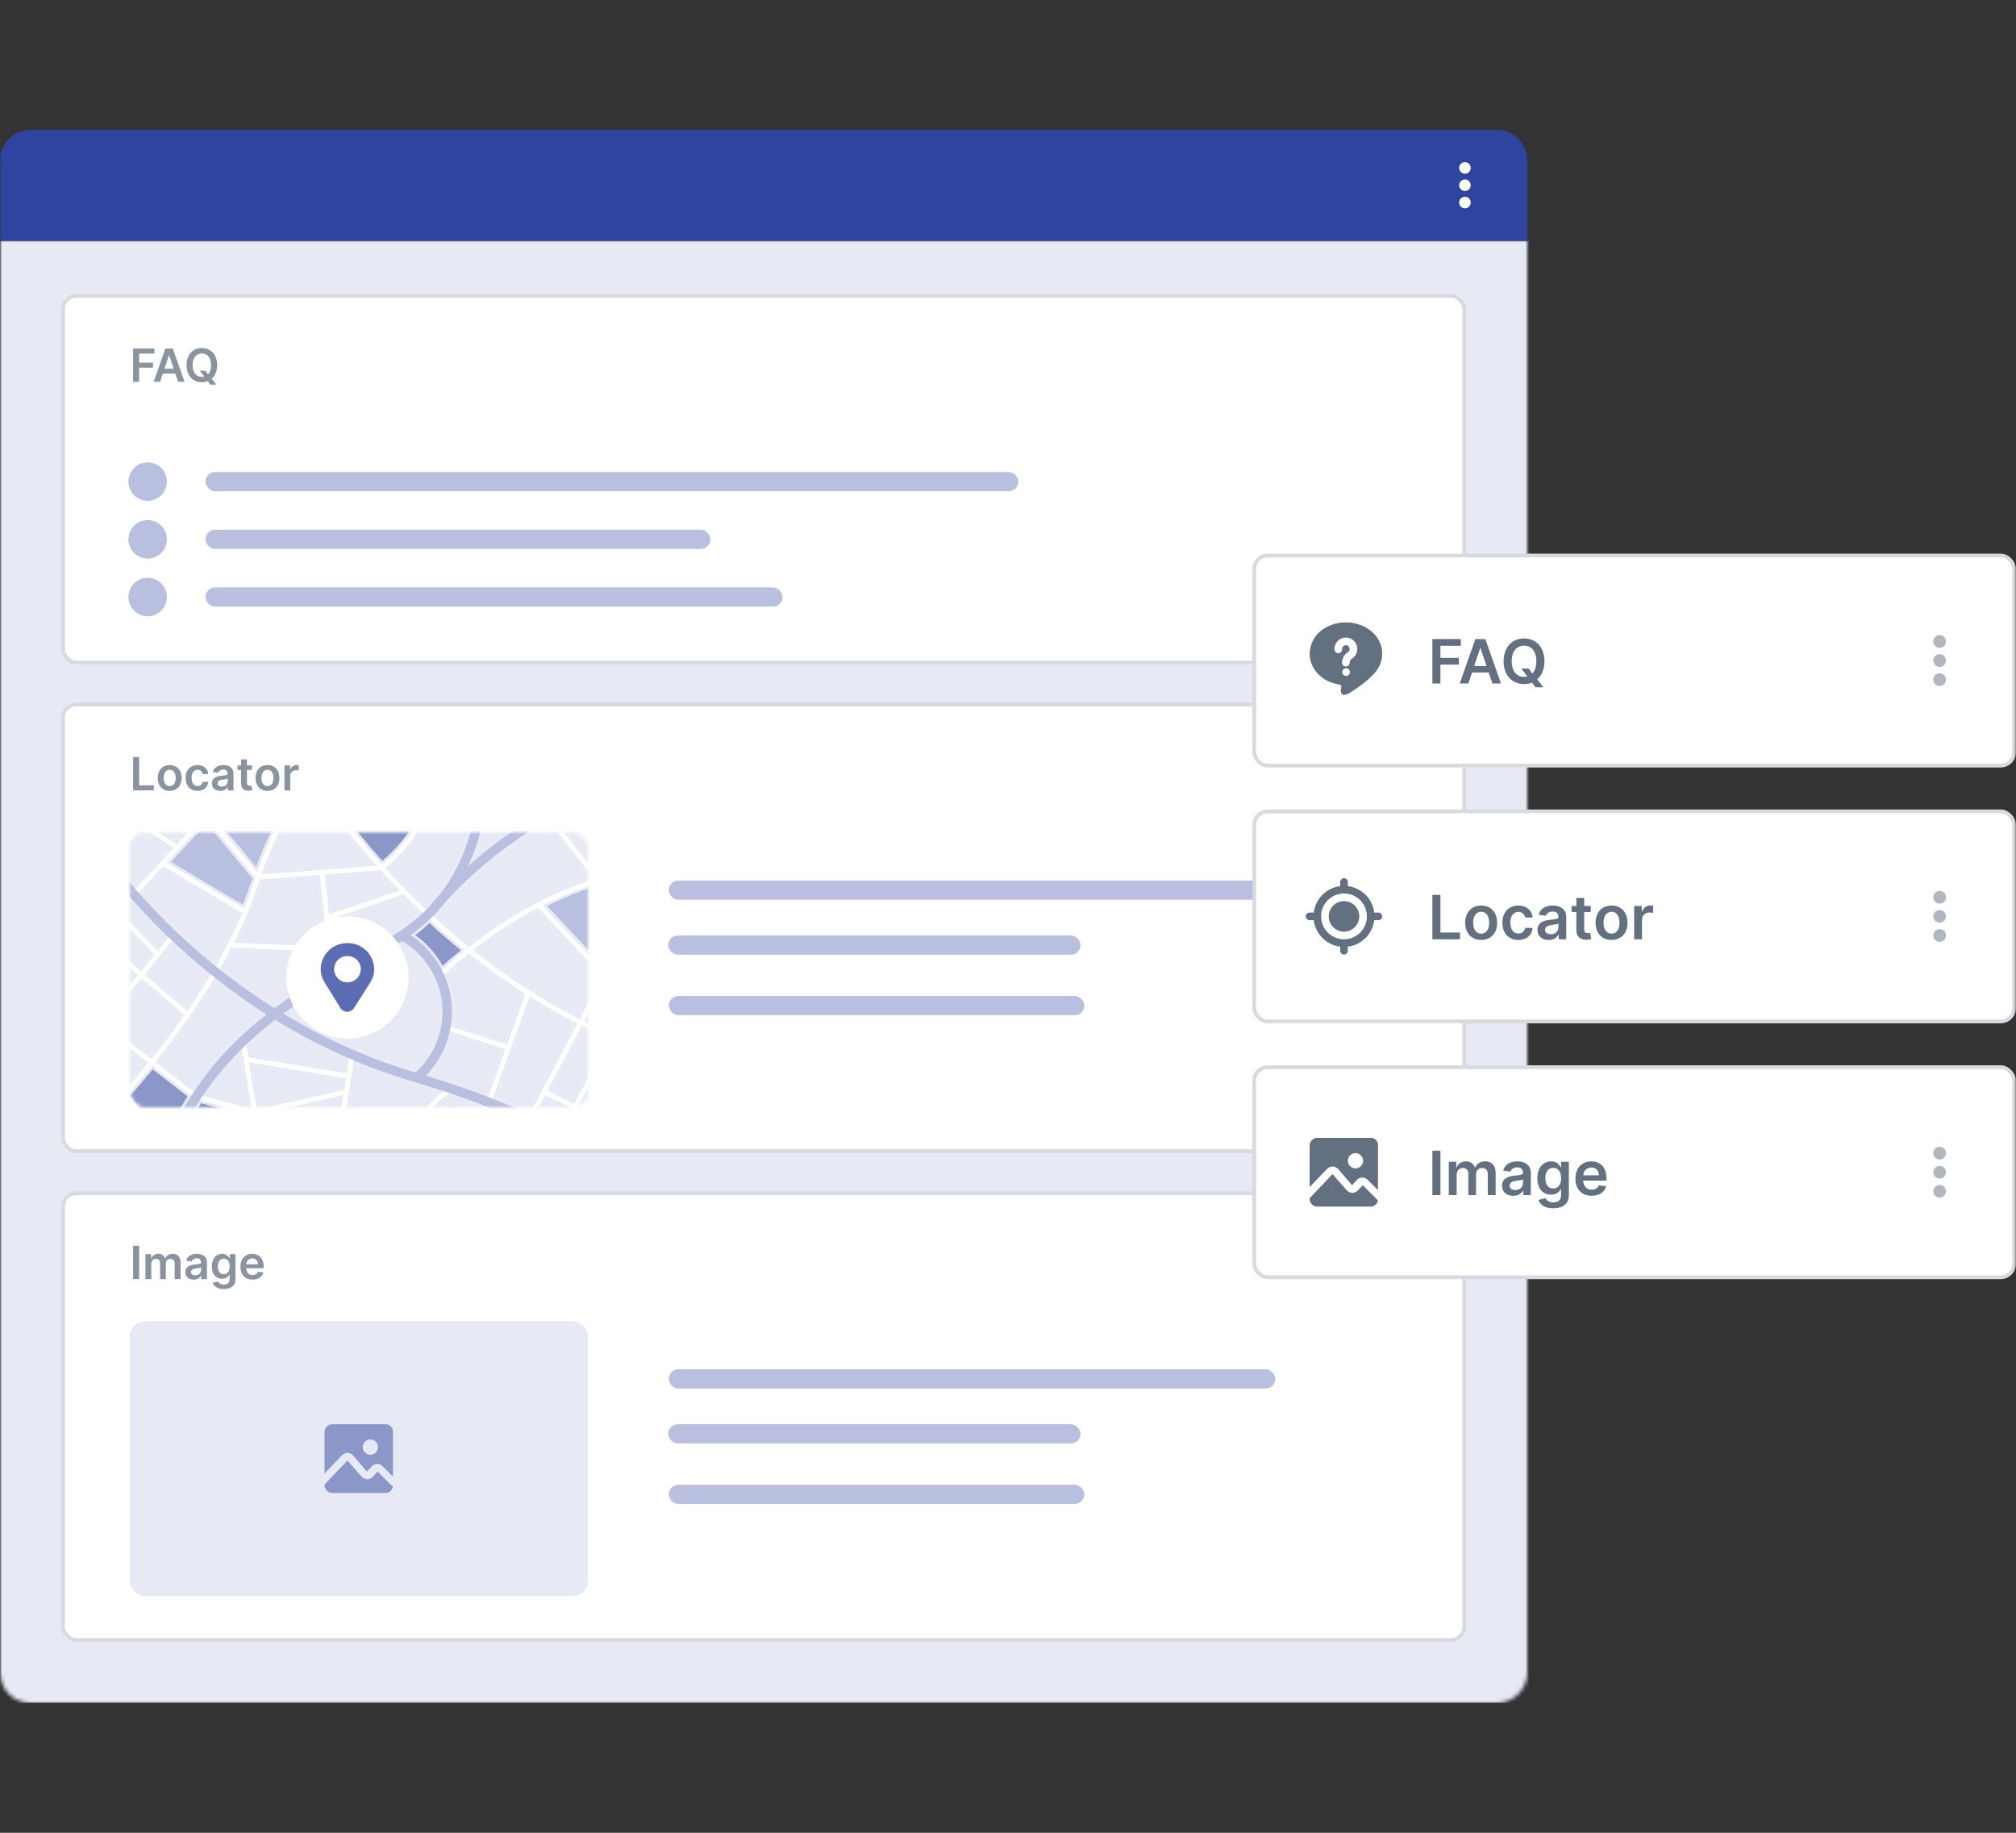 <svg width="528" height="480" viewBox="0 0 528 480" fill="none" xmlns="http://www.w3.org/2000/svg">
<rect x="0" y="0" width="528" height="480" fill="#333333" stroke="none"/>
<mask id="mask0" mask-type="alpha" maskUnits="userSpaceOnUse" x="0" y="0" width="528" height="480">
<rect width="528" height="480" fill="#C4C4C4"/>
</mask>
<g mask="url(#mask0)">
<mask id="mask1" mask-type="alpha" maskUnits="userSpaceOnUse" x="0" y="63" width="400" height="384">
<path d="M0 63.025H400V438C400 442.419 396.418 446 392 446H8C3.582 446 0 442.419 0 438V63.025Z" fill="#E7EAF4"/>
</mask>
<g mask="url(#mask1)">
<rect y="63.025" width="407.256" height="382.975" fill="#E7EAF4"/>
</g>
<path d="M0 42C0 37.582 3.582 34 8 34H392C396.418 34 400 37.582 400 42V63.025H0V42Z" fill="#2E449F"/>
<path d="M383.68 42.465H383.668C382.836 42.465 382.162 43.139 382.162 43.971V43.983C382.162 44.814 382.836 45.488 383.668 45.488H383.68C384.511 45.488 385.185 44.814 385.185 43.983V43.971C385.185 43.139 384.511 42.465 383.68 42.465Z" fill="white"/>
<path d="M383.68 47H383.668C382.836 47 382.162 47.674 382.162 48.506V48.518C382.162 49.349 382.836 50.023 383.668 50.023H383.68C384.511 50.023 385.185 49.349 385.185 48.518V48.506C385.185 47.674 384.511 47 383.68 47Z" fill="white"/>
<path d="M383.668 51.535H383.68C384.511 51.535 385.185 52.209 385.185 53.041V53.053C385.185 53.885 384.511 54.559 383.68 54.559H383.668C382.836 54.559 382.162 53.885 382.162 53.053V53.041C382.162 52.209 382.836 51.535 383.668 51.535Z" fill="white"/>
<rect x="16.5" y="77.5" width="367" height="96" rx="3.5" fill="white" stroke="#D7DBDF"/>
<path d="M34.861 100.001H36.442V96.293H40.068V94.968H36.442V92.599H40.452V91.274H34.861V100.001Z" fill="#89949F"/>
<path d="M41.923 100.001L42.643 97.849H45.924L46.649 100.001H48.336L45.26 91.274H43.308L40.236 100.001H41.923ZM43.069 96.579L44.25 93.063H44.318L45.498 96.579H43.069Z" fill="#89949F"/>
<path d="M56.874 95.637C56.874 92.816 55.152 91.154 52.864 91.154C50.571 91.154 48.854 92.816 48.854 95.637C48.854 98.454 50.571 100.12 52.864 100.12C53.418 100.12 53.938 100.022 54.411 99.835L55.131 100.751H56.665L55.455 99.2C56.333 98.433 56.874 97.218 56.874 95.637ZM52.327 97.069L53.508 98.62C53.303 98.676 53.09 98.701 52.864 98.701C51.445 98.701 50.444 97.623 50.444 95.637C50.444 93.651 51.445 92.573 52.864 92.573C54.287 92.573 55.285 93.651 55.285 95.637C55.285 96.711 54.995 97.516 54.5 98.032L53.759 97.069H52.327Z" fill="#89949F"/>
<rect x="53.792" y="123.611" width="212.896" height="5.039" rx="2.519" fill="#B9C0DF"/>
<circle cx="38.675" cy="126.131" r="5.039" fill="#B9C0DF"/>
<rect x="53.792" y="138.727" width="132.273" height="5.039" rx="2.519" fill="#B9C0DF"/>
<circle cx="38.675" cy="141.246" r="5.039" fill="#B9C0DF"/>
<rect x="53.792" y="153.844" width="151.169" height="5.039" rx="2.519" fill="#B9C0DF"/>
<circle cx="38.675" cy="156.363" r="5.039" fill="#B9C0DF"/>
<rect x="16.5" y="184.5" width="367" height="117" rx="3.5" fill="white" stroke="#D7DBDF"/>
<path d="M34.861 207.001H40.286V205.675H36.442V198.273H34.861V207.001Z" fill="#89949F"/>
<path d="M44.445 207.129C46.362 207.129 47.581 205.778 47.581 203.754C47.581 201.725 46.362 200.37 44.445 200.37C42.527 200.37 41.308 201.725 41.308 203.754C41.308 205.778 42.527 207.129 44.445 207.129ZM44.453 205.893C43.392 205.893 42.872 204.947 42.872 203.749C42.872 202.552 43.392 201.593 44.453 201.593C45.497 201.593 46.017 202.552 46.017 203.749C46.017 204.947 45.497 205.893 44.453 205.893Z" fill="#89949F"/>
<path d="M51.745 207.129C53.39 207.129 54.439 206.153 54.549 204.763H53.075C52.943 205.467 52.436 205.871 51.758 205.871C50.795 205.871 50.173 205.066 50.173 203.728C50.173 202.407 50.808 201.614 51.758 201.614C52.5 201.614 52.956 202.092 53.075 202.722H54.549C54.443 201.303 53.335 200.37 51.737 200.37C49.819 200.37 48.609 201.755 48.609 203.754C48.609 205.735 49.789 207.129 51.745 207.129Z" fill="#89949F"/>
<path d="M57.7 207.133C58.727 207.133 59.34 206.651 59.621 206.102H59.673V207.001H61.156V202.62C61.156 200.89 59.745 200.37 58.496 200.37C57.12 200.37 56.063 200.984 55.722 202.177L57.163 202.381C57.316 201.934 57.751 201.55 58.505 201.55C59.221 201.55 59.613 201.917 59.613 202.56V202.586C59.613 203.029 59.148 203.05 57.994 203.174C56.724 203.31 55.509 203.69 55.509 205.164C55.509 206.451 56.451 207.133 57.7 207.133ZM58.1 205.999C57.457 205.999 56.996 205.705 56.996 205.138C56.996 204.546 57.512 204.299 58.203 204.201C58.607 204.146 59.417 204.043 59.617 203.881V204.653C59.617 205.381 59.029 205.999 58.1 205.999Z" fill="#89949F"/>
<path d="M65.975 200.455H64.684V198.887H63.141V200.455H62.212V201.648H63.141V205.288C63.133 206.519 64.028 207.124 65.187 207.09C65.626 207.077 65.928 206.992 66.094 206.937L65.835 205.731C65.749 205.752 65.575 205.79 65.383 205.79C64.995 205.79 64.684 205.654 64.684 205.032V201.648H65.975V200.455Z" fill="#89949F"/>
<path d="M70.05 207.129C71.968 207.129 73.186 205.778 73.186 203.754C73.186 201.725 71.968 200.37 70.05 200.37C68.132 200.37 66.914 201.725 66.914 203.754C66.914 205.778 68.132 207.129 70.05 207.129ZM70.059 205.893C68.998 205.893 68.478 204.947 68.478 203.749C68.478 202.552 68.998 201.593 70.059 201.593C71.103 201.593 71.623 202.552 71.623 203.749C71.623 204.947 71.103 205.893 70.059 205.893Z" fill="#89949F"/>
<path d="M74.496 207.001H76.038V203.153C76.038 202.322 76.665 201.734 77.513 201.734C77.773 201.734 78.097 201.781 78.229 201.823V200.404C78.088 200.379 77.845 200.362 77.675 200.362C76.925 200.362 76.298 200.788 76.06 201.546H75.992V200.455H74.496V207.001Z" fill="#89949F"/>
<mask id="mask2" mask-type="alpha" maskUnits="userSpaceOnUse" x="34" y="218" width="120" height="72">
<rect x="34" y="218" width="120" height="72" rx="4" fill="#E7EAF4"/>
</mask>
<g mask="url(#mask2)">
<path d="M161.98 201.01H26.009V336.981H161.98V201.01Z" fill="white"/>
<path d="M36.169 255.34L26.01 246.521V247.454L35.188 255.428L26.398 266.208L26.01 265.907V266.801L26.515 267.189L36.169 255.34Z" fill="#E7EAF4"/>
<path d="M38.908 278.328L26.01 268.344V269.237L37.907 278.444C36.149 280.591 34.323 282.737 32.468 284.845L26.01 276.434V277.59L32.42 285.942C34.43 283.689 36.625 281.125 38.908 278.328Z" fill="#E7EAF4"/>
<path d="M66.257 291.877L51.106 287.769L39.869 279.076C37.509 281.98 35.236 284.612 33.178 286.933L44.308 301.434C47.114 304.357 52.301 309.563 57.409 314.225L69.336 305.756C68.297 302.133 67.219 297.015 66.257 291.877ZM43.074 298.666L34.1 286.962C36.111 284.69 38.092 282.369 39.995 280.047L49.154 287.137C46.852 290.76 44.813 294.625 43.074 298.666ZM45.891 302.055C47.775 297.423 50.048 293.003 52.66 288.924L65.645 292.45C66.685 297.986 67.656 302.366 68.53 305.464L57.468 313.321C52.34 308.611 47.649 303.852 45.891 302.055Z" fill="#E7EAF4"/>
<path d="M40.52 249.997L26.01 234.953V235.973L39.578 250.046L36.858 253.377L26.01 243.966V244.898L36.946 254.387L40.52 249.997Z" fill="#E7EAF4"/>
<path d="M161.981 271.627V270.86C159.281 269.734 156.571 268.51 153.9 267.199L161.981 251.912V250.406L152.939 267.509C155.872 268.976 158.883 270.355 161.981 271.627Z" fill="#E7EAF4"/>
<path d="M112.963 210.295C111.924 213.539 110.292 216.705 108.117 219.706C105.184 223.756 102.095 226.368 100.862 227.33C106.621 233.662 113.983 240.927 122.821 248.046C124.696 246.57 126.861 244.967 129.27 243.316C134.534 239.713 139.934 236.654 145.295 234.196C148.753 232.613 152.21 231.292 155.639 230.234L142.809 213.713L143.77 212.965L156.892 229.865C158.591 229.369 160.291 228.942 161.971 228.573V227.854C160.378 228.194 158.766 228.592 157.154 229.059L145.635 214.218C146.373 213.791 147.121 213.373 147.84 212.975C153.648 209.77 158.698 207.507 161.981 206.148V201.981C158.766 203.253 152.968 205.74 146.024 209.566C139.876 212.956 134.116 216.714 128.901 220.716C127.366 221.891 125.871 223.105 124.414 224.338C125.385 221.91 126.182 219.366 126.803 216.753C128.347 210.178 128.454 204.448 128.309 201.01H124.433C124.579 204.186 124.511 209.702 123.025 215.957C121.432 222.668 118.655 228.612 114.77 233.633C113.798 234.701 112.856 235.789 111.973 236.867L111.827 237.042C111.749 237.12 111.672 237.197 111.594 237.285C108.263 234.128 105.009 230.807 101.891 227.417C103.368 226.194 106.097 223.707 108.69 220.133C110.904 217.074 112.575 213.84 113.633 210.518C114.624 207.41 115.09 204.225 115.022 201.019H114.323C114.391 204.147 113.934 207.255 112.963 210.295ZM117.46 236.411C124.356 228.767 133.058 221.765 143.353 215.568L154.464 229.884C151.326 230.904 148.151 232.137 145.004 233.575C139.594 236.042 134.175 239.13 128.872 242.753C126.832 244.151 124.802 245.628 122.831 247.162C119.985 244.86 117.159 242.423 114.401 239.907C115.488 238.781 116.508 237.605 117.46 236.411Z" fill="#E7EAF4"/>
<path d="M158.426 254.524L161.981 247.794V246.288L158.261 253.33L143.217 237.353C149.569 234.197 155.862 231.914 161.981 230.555V229.836C154.697 231.448 147.927 234.168 142.052 237.159L158.426 254.524Z" fill="#E7EAF4"/>
<path d="M151.501 289.673L161.981 294.771V293.985L152.473 289.362L160.951 273.298C161.301 273.444 161.641 273.579 161.981 273.725V272.968C161.524 272.783 161.078 272.599 160.621 272.404L151.501 289.673Z" fill="#E7EAF4"/>
<path d="M82.486 203.982C86.06 209.304 91.956 217.443 100.046 226.427C101.163 225.553 104.28 222.95 107.155 218.968C110.059 214.937 113.264 208.731 113.099 201.01H112.39C112.555 208.546 109.428 214.617 106.582 218.55C104.125 221.949 101.512 224.319 100.123 225.455C92.509 216.938 86.886 209.226 83.399 204.079C83.7 203.787 84.011 203.506 84.312 203.244C85.39 202.292 86.41 201.573 87.313 201.019H86.012C85.332 201.495 84.603 202.049 83.846 202.719C83.409 203.088 82.952 203.516 82.486 203.982Z" fill="#E7EAF4"/>
<path d="M40.16 276.775C42.715 273.59 45.502 269.909 48.328 265.878L37.091 256.137L27.476 267.927L39.675 277.368C39.84 277.173 39.995 276.979 40.16 276.775ZM39.558 276.396L28.486 267.82L37.179 257.147L47.377 265.995C44.949 269.442 42.336 272.919 39.607 276.338C39.587 276.357 39.578 276.377 39.558 276.396Z" fill="#E7EAF4"/>
<path d="M53.37 213.606L42.9 201.01H41.987L52.437 213.587L46.241 220.259L26.01 207.255V208.1L46.357 221.172L53.37 213.606Z" fill="#E7EAF4"/>
<path d="M44.929 244.598L45.881 245.375L37.878 255.194L49.028 264.877C54.292 257.234 59.585 248.376 63.499 239.111L42.763 226.825L35.489 234.653L34.595 233.818L45.502 222.076L26.01 209.547V210.382L44.414 222.212L35.499 231.817C30.652 226.203 27.476 221.745 26.01 219.58V226.203C29.555 230.933 35.314 237.955 43.22 245.579L41.258 247.988L26.01 232.176V233.196L41.297 249.056L44.929 244.598ZM48.892 263.819L38.849 255.107L45.143 247.395C48.105 250.163 51.194 252.844 54.321 255.388C52.641 258.156 50.825 260.992 48.892 263.819ZM37.247 233.808L42.899 227.728L62.605 239.402C60.857 243.472 58.74 247.706 56.302 252.009C52.786 249.144 49.358 246.123 46.124 243.015C43.045 240.063 40.063 236.964 37.247 233.808Z" fill="#E7EAF4"/>
<path d="M67.345 228.515C69.618 222.056 72.162 216.472 74.93 211.878C76.824 208.731 78.835 206.031 80.913 203.836C80.204 202.758 79.592 201.806 79.087 201.01H78.252C78.728 201.767 79.32 202.69 80.02 203.758C78.038 205.914 76.125 208.527 74.328 211.509C71.706 215.86 69.278 221.095 67.102 227.106L55.943 213.684L67.714 201.01H66.753L55.001 213.655L67.345 228.515Z" fill="#E7EAF4"/>
<path d="M40.646 278.125L51.66 286.653L66.014 290.547C64.364 281.476 63.12 272.764 63.101 272.619L64.315 272.444C64.325 272.502 64.567 274.231 64.985 276.921L90.868 281.146L91.655 276.105L92.859 276.29L90.12 293.927L108.321 296.394V296.384C109.962 291.713 112.808 288.042 116.79 285.448L117.46 286.478C110.642 290.916 107.427 298.541 107.932 309.166C107.942 309.321 107.952 309.467 107.952 309.622C115.139 310.38 122.268 311.098 128.231 311.633L151.268 268.054C147.024 265.908 142.838 263.538 138.701 260.945L128.61 288.887L127.464 288.469L132.427 274.736L116.567 269.695L116.936 268.53L132.844 273.59L137.652 260.274C134.165 258.05 130.727 255.671 127.337 253.136C125.813 252 124.307 250.824 122.802 249.63C118.227 253.282 115.586 255.952 115.547 255.991L114.673 255.137C114.712 255.098 117.324 252.466 121.821 248.843C116.265 244.346 110.866 239.442 105.669 234.178L86.284 240.743L87.877 255.214L86.663 255.35L85.993 249.232L60.605 248.134C59.158 250.922 57.575 253.758 55.846 256.613C51.708 263.46 46.745 270.501 41.103 277.552C40.947 277.747 40.792 277.941 40.646 278.125ZM122.802 250.543C124.162 251.621 125.541 252.689 126.91 253.709C130.144 256.127 133.466 258.429 136.787 260.566L132.397 272.716L118.81 268.394C118.965 267.258 119.053 266.102 119.053 264.956C119.053 261.663 118.412 258.458 117.14 255.438C118.237 254.408 120.18 252.65 122.802 250.543ZM65.121 289.566L54.205 286.604C56.778 282.884 59.643 279.437 62.907 276.105C63.392 279.31 64.179 284.322 65.121 289.566ZM90.276 280.34L65.597 276.309C65.442 275.299 65.315 274.445 65.228 273.823C67.345 271.822 69.647 269.841 72.085 267.928C78.087 271.589 84.341 274.852 90.703 277.62L90.276 280.34ZM107.855 295.627L90.926 293.335L93.199 278.698C98.065 280.719 103.057 282.486 108.03 283.963C110.322 284.642 112.585 285.342 114.77 286.041C111.652 288.498 109.321 291.713 107.855 295.627ZM139.07 262.013C142.76 264.295 146.529 266.432 150.316 268.365L138.37 290.965C135.729 289.741 132.893 288.527 129.921 287.342L139.07 262.013ZM136.554 294.393L127.833 310.894C122.666 310.428 116.207 309.787 108.632 308.991C108.185 298.715 111.283 291.344 117.849 287.08L117.878 287.061C124.773 289.382 131.047 291.849 136.554 294.393ZM118.305 270.997L131.514 275.192L127.464 286.391C122.928 284.662 118.004 282.972 112.808 281.36C115.45 278.397 117.334 274.852 118.305 270.997ZM120.704 248.853C118.684 250.494 117.081 251.912 115.945 252.961C114.177 249.776 111.71 247.017 108.758 244.89C110.069 243.9 111.322 242.851 112.517 241.753C115.187 244.21 117.936 246.59 120.704 248.853ZM87.051 241.239L105.485 234.994C106.864 236.382 108.272 237.771 109.7 239.121C107.136 241.452 104.213 243.55 101.017 245.366C99.726 246.095 98.405 246.842 97.123 247.561L97.084 247.581C94.219 249.193 91.257 250.844 88.304 252.573L87.051 241.239ZM98.958 250.941L98.978 250.931C100.269 250.213 101.6 249.465 102.901 248.727C103.717 248.26 104.543 247.775 105.339 247.26C111.429 251.038 115.187 257.788 115.187 264.965C115.187 270.696 112.808 276.193 108.641 280.126C97.21 276.707 86.041 271.764 75.416 265.422C83.059 259.857 91.14 255.331 98.958 250.941ZM61.023 248.863L85.352 249.921L85.808 254.029C80.34 257.293 75.882 260.226 71.861 263.217C67.267 260.304 62.732 257.099 58.39 253.68C59.313 252.058 60.197 250.446 61.023 248.863ZM41.647 277.999C47.289 270.948 52.262 263.907 56.409 257.05C60.362 260.148 64.451 263.062 68.598 265.742C61.275 271.609 55.38 277.902 50.601 284.934L41.647 277.999Z" fill="#E7EAF4"/>
<path d="M89.994 286.77L67.501 291.859C68.443 296.899 69.501 301.901 70.531 305.436C72.153 305.631 78.485 306.369 86.808 307.311L89.994 286.77ZM71.075 304.786C70.239 301.833 69.317 297.667 68.316 292.393L89.139 287.682L86.206 306.524C78.942 305.708 73.24 305.038 71.075 304.786Z" fill="#E7EAF4"/>
<path d="M143.333 285.701L150.404 289.139L159.494 271.91C157.105 270.88 154.726 269.783 152.366 268.607L143.333 285.701ZM158.513 272.259L150.103 288.207L144.304 285.38L152.676 269.54C154.609 270.492 156.561 271.405 158.513 272.259Z" fill="#E7EAF4"/>
<path d="M90.684 282.36L65.179 278.193C65.704 281.583 66.442 286.08 67.277 290.644L90.198 285.458L90.684 282.36ZM89.576 284.885L67.841 289.799C67.112 285.808 66.481 281.913 66.024 279.048L89.868 282.943L89.576 284.885Z" fill="#E7EAF4"/>
<path d="M86.148 239.508L104.727 233.215C103.086 231.525 101.464 229.806 99.871 228.048C99.823 227.99 99.774 227.941 99.725 227.883L85.002 229.019L86.148 239.508ZM103.435 232.904L86.75 238.557L85.769 229.66L99.415 228.611C100.735 230.058 102.085 231.496 103.435 232.904Z" fill="#E7EAF4"/>
<path d="M66.306 231.604C66.5 231.021 66.694 230.438 66.889 229.865L54.166 214.559L43.618 225.912L63.965 237.965C64.82 235.857 65.607 233.74 66.306 231.604ZM44.725 225.747L54.127 215.627L66.082 230.011C65.927 230.487 65.772 230.933 65.626 231.38C65.034 233.187 64.364 235.051 63.616 236.926L44.725 225.747Z" fill="#E7EAF4"/>
<path d="M142.76 286.777L129.562 311.757C135.204 312.252 139.662 312.554 141.906 312.544C150.724 312.486 155.687 314.438 157.348 315.244C159.058 311.097 160.757 308.63 160.835 308.523L161.34 308.873L161.845 309.222C161.825 309.251 159.922 312.01 158.174 316.487C157.455 318.332 156.697 320.654 156.124 323.305C158.135 323.519 160.174 323.82 161.981 324.218V323.499C160.543 323.188 158.873 322.916 156.979 322.693C157.445 320.673 158.067 318.672 158.824 316.739C159.631 314.681 160.466 312.991 161.136 311.767C161.456 312.233 161.738 312.66 161.981 313.068V306.678C161.243 305.862 160.427 305.046 159.533 304.23C155.279 300.316 149.472 296.48 142.246 292.847C141.76 292.605 141.265 292.352 140.74 292.1L143.061 287.719L161.981 296.917V296.13L142.76 286.777ZM156.532 306.707C157.581 307.649 158.533 308.601 159.368 309.543C158.718 310.65 157.863 312.252 156.979 314.302C155.435 313.641 152.706 312.728 148.627 312.214C148.627 311.524 148.607 310.834 148.568 310.155C148.326 305.881 147.422 302.239 146.519 299.568C150.511 301.919 153.871 304.318 156.532 306.707ZM142.896 297.538C143.926 299.879 145.606 304.463 145.936 310.3C145.965 310.844 145.985 311.407 145.995 311.961C144.79 311.883 143.547 311.835 142.294 311.835C142.168 311.835 142.042 311.835 141.906 311.835H141.75C139.779 311.835 136.059 311.602 130.678 311.145L138.934 295.518C140.303 296.188 141.634 296.868 142.896 297.538Z" fill="#E7EAF4"/>
<path d="M157.824 255.671L140.925 237.732C136.729 239.937 133.019 242.249 129.96 244.337C127.667 245.9 125.608 247.425 123.802 248.843C131.96 255.331 141.342 261.644 151.841 266.976L157.824 255.671ZM124.948 248.843C126.716 247.483 128.532 246.163 130.358 244.919C133.757 242.598 137.253 240.481 140.779 238.607L156.959 255.787L151.55 266.024C142.469 261.372 133.524 255.593 124.948 248.843Z" fill="#E7EAF4"/>
<path d="M83.768 229.107L68.015 230.321C67.831 230.865 67.646 231.419 67.462 231.982C65.898 236.79 63.8 241.792 61.207 246.939L85.847 248.007L83.768 229.107ZM68.132 232.206C68.258 231.807 68.394 231.4 68.53 230.992L83.137 229.865L85.06 247.269L62.333 246.288C64.713 241.452 66.665 236.722 68.132 232.206Z" fill="#E7EAF4"/>
<path d="M81.622 204.885C77.747 209.061 72.92 216.365 68.462 229.058L98.686 226.737C90.897 218.025 85.167 210.149 81.622 204.885ZM81.534 206.021C84.895 210.945 90.169 218.161 97.2 226.135L69.472 228.272C72.959 218.637 77.009 211.159 81.534 206.021Z" fill="#E7EAF4"/>
<path d="M46.969 333.707L47.027 332.483L82.612 334.27L84.011 325.296C76.979 325.354 71.793 325.316 70.375 325.102C68.18 324.772 63.79 321.644 57.322 315.788L44.21 325.102L43.501 324.102L56.399 314.943C55.816 314.409 55.224 313.855 54.602 313.282C48.717 307.775 43.463 302.298 43.414 302.249L43.375 302.2L32.352 287.865C29.807 290.682 27.622 292.984 26.01 294.635V295.645C27.554 294.081 29.739 291.808 32.303 288.972L41.918 301.491C39.549 307.562 37.723 314.214 36.499 321.285L26.01 318.896V319.624L38.296 322.412L38.024 323.606L29.632 321.703L27.515 336.98H28.224L30.225 322.557L36.072 323.878C35.44 328.045 34.994 332.435 34.741 336.98H38.606C39.005 330.191 39.84 323.762 41.122 317.798C41.52 321.421 42.317 324.937 43.492 328.268C44.58 331.337 45.988 334.251 47.697 336.98H50.854C50.31 336.183 49.785 335.368 49.3 334.532L64.761 335.309L65.043 336.98H65.762L65.373 334.63L46.969 333.707ZM43.628 308.329C44.016 307.134 44.424 305.93 44.861 304.745C46.959 306.872 50.407 310.33 54.117 313.797C54.496 314.156 54.884 314.516 55.273 314.875L44.57 322.47C44.104 320.421 43.783 318.323 43.608 316.225C43.395 313.583 43.395 310.922 43.628 308.329ZM57.264 316.691C63.693 322.47 67.957 325.452 70.268 325.801C71.278 325.957 74.027 326.025 78.66 326.025C80 326.025 81.525 326.015 83.176 326.005L82.01 333.532L47.843 331.823C46.813 329.715 45.959 327.491 45.279 325.209L57.264 316.691Z" fill="#E7EAF4"/>
<path d="M158.173 316.488C159.922 312.011 161.825 309.252 161.845 309.223L161.34 308.874L160.835 308.524C160.757 308.631 159.057 311.098 157.348 315.245C155.687 314.439 150.724 312.486 141.905 312.545C139.662 312.554 135.204 312.253 129.561 311.758L142.76 286.778L161.981 296.131V294.771L151.501 289.673L160.621 272.385C161.077 272.579 161.524 272.764 161.981 272.948V271.627C158.882 270.345 155.872 268.966 152.939 267.519L161.981 250.416V247.793L158.426 254.524L142.061 237.149C147.937 234.158 154.706 231.438 161.99 229.826V228.573C160.31 228.942 158.61 229.369 156.911 229.865L143.79 212.965L142.828 213.713L155.639 230.244C152.21 231.302 148.753 232.633 145.295 234.206C139.924 236.654 134.534 239.723 129.27 243.326C126.861 244.967 124.705 246.579 122.821 248.056C113.983 240.937 106.621 233.662 100.862 227.34C102.095 226.378 105.184 223.765 108.117 219.715C110.292 216.714 111.924 213.548 112.963 210.304C113.934 207.264 114.391 204.157 114.323 201.019H113.099C113.264 208.741 110.069 214.947 107.155 218.968C104.271 222.959 101.163 225.553 100.046 226.427C91.956 217.443 86.06 209.304 82.486 203.982C82.962 203.506 83.409 203.088 83.846 202.709C84.603 202.039 85.332 201.486 86.012 201.01H83.962C83.7 201.214 83.438 201.437 83.166 201.67C82.7 202.068 82.243 202.496 81.787 202.942C81.33 202.234 80.913 201.592 80.534 201.01H79.087C79.592 201.806 80.194 202.758 80.913 203.836C78.834 206.041 76.824 208.731 74.93 211.878C72.162 216.472 69.618 222.056 67.345 228.515L55.001 213.655L66.752 201.01H65.082L54.214 212.703L44.492 201.01H42.899L53.369 213.606L46.347 221.163L26.01 208.1V209.557L45.502 222.085L34.595 233.827L35.489 234.663L42.763 226.835L63.489 239.111C59.585 248.376 54.292 257.243 49.018 264.877L37.859 255.194L45.861 245.375L44.91 244.598L41.287 249.046L26.01 233.196V234.954L40.52 250.008L36.946 254.398L26.01 244.899V246.521L36.169 255.34L26.505 267.189L26 266.8V268.344L38.898 278.329C36.615 281.135 34.42 283.69 32.41 285.953L26 277.6V279.611L31.584 286.885C29.438 289.274 27.535 291.304 26.01 292.878V294.635C27.622 292.984 29.807 290.692 32.352 287.866L43.365 302.211L43.404 302.26C43.453 302.318 48.707 307.786 54.593 313.293C55.205 313.866 55.807 314.419 56.389 314.953L43.492 324.112L44.201 325.112L57.312 315.798C63.781 321.645 68.17 324.782 70.365 325.112C71.783 325.326 76.97 325.365 84.001 325.307L82.603 334.281L47.017 332.494L46.959 333.717L65.354 334.64L65.742 336.99H66.995L66.616 334.708L82.428 335.504L82.195 337H83.428L85.244 325.307C92.364 325.239 101.163 325.073 109.816 324.879C110.418 326.385 112.536 332.125 111.71 337H112.953C113.274 334.961 113.157 332.61 112.623 329.959L139.371 335.145L139.429 335.155H154.133C154.182 335.757 154.24 336.388 154.308 337H155.541C155.473 336.388 155.415 335.757 155.367 335.155H161.981V333.931H155.269C155.075 330.551 155.357 327.375 155.881 324.539C157.999 324.763 160.135 325.073 161.981 325.501V324.248C160.174 323.84 158.135 323.549 156.124 323.335C156.697 320.654 157.455 318.333 158.173 316.488ZM159.494 271.909L150.404 289.138L143.333 285.7L152.366 268.607C154.726 269.782 157.105 270.879 159.494 271.909ZM129.959 244.336C133.019 242.248 136.729 239.936 140.925 237.732L157.824 255.67L151.851 266.965C141.342 261.633 131.97 255.32 123.812 248.833C125.608 247.434 127.667 245.9 129.959 244.336ZM99.861 228.049C101.464 229.806 103.076 231.526 104.717 233.215L86.138 239.509L84.982 229.02L99.706 227.883C99.764 227.942 99.813 227.99 99.861 228.049ZM81.622 204.885C85.167 210.149 90.897 218.026 98.686 226.737L68.452 229.059C72.91 216.365 77.747 209.061 81.622 204.885ZM43.618 225.912L54.165 214.558L66.888 229.865C66.694 230.438 66.5 231.02 66.306 231.603C65.616 233.74 64.829 235.857 63.975 237.965L43.618 225.912ZM67.461 231.982C67.646 231.419 67.831 230.865 68.015 230.321L83.768 229.107L85.847 248.007L61.207 246.939C63.81 241.801 65.898 236.79 67.461 231.982ZM55.836 256.622C57.565 253.757 59.157 250.931 60.595 248.143L85.983 249.241L86.653 255.359L87.867 255.223L86.274 240.752L105.66 234.187C110.856 239.451 116.256 244.355 121.811 248.852C117.304 252.465 114.692 255.107 114.663 255.146L115.537 256C115.576 255.961 118.227 253.291 122.792 249.639C124.297 250.833 125.803 252.009 127.327 253.145C130.717 255.68 134.155 258.059 137.642 260.283L132.834 273.599L116.926 268.539L116.557 269.704L132.417 274.745L127.454 288.478L128.6 288.896L138.691 260.954C142.828 263.547 147.014 265.916 151.258 268.063L128.221 311.642C122.258 311.107 115.129 310.389 107.942 309.631C107.932 309.476 107.922 309.33 107.922 309.175C107.417 298.559 110.622 290.925 117.45 286.487L116.78 285.457C112.798 288.041 109.952 291.722 108.311 296.393V296.403L90.11 293.936L92.849 276.299L91.645 276.114L90.858 281.155L64.975 276.93C64.567 274.25 64.315 272.521 64.305 272.453L63.091 272.628C63.11 272.773 64.353 281.485 66.005 290.556L51.65 286.662L40.646 278.125C40.801 277.94 40.947 277.746 41.102 277.561C46.736 270.51 51.699 263.469 55.836 256.622ZM70.531 305.435C69.501 301.9 68.442 296.898 67.5 291.858L89.994 286.769L86.798 307.31C78.485 306.368 72.143 305.62 70.531 305.435ZM86.614 308.524L85.681 314.497L65.888 309.699L70.21 306.63C71.686 306.805 78.116 307.562 86.614 308.524ZM67.277 290.653C66.442 286.089 65.704 281.582 65.179 278.202L90.683 282.369L90.198 285.477L67.277 290.653ZM106.708 309.262C106.708 309.34 106.718 309.417 106.718 309.495C100.201 308.806 93.694 308.087 88.012 307.446L89.926 295.15L107.932 297.588C106.922 301.016 106.504 304.94 106.708 309.262ZM87.828 308.66C93.587 309.311 100.201 310.039 106.806 310.748C107.087 314.312 107.738 317.556 108.34 319.994L86.876 314.798L87.828 308.66ZM27.476 267.937L37.091 256.146L48.319 265.887C45.502 269.918 42.705 273.599 40.151 276.784C39.995 276.988 39.83 277.183 39.675 277.377L27.476 267.937ZM44.307 301.434L33.177 286.934C35.236 284.612 37.509 281.971 39.869 279.076L51.106 287.769L66.257 291.877C67.209 297.015 68.287 302.133 69.346 305.746L57.419 314.215C52.301 309.553 47.114 304.357 44.307 301.434ZM84.195 324.073C77.125 324.141 71.929 324.102 70.55 323.898C68.355 323.568 63.46 319.674 58.342 315.06L64.567 310.641L85.497 315.711L84.195 324.073ZM85.439 324.054L86.692 315.993L108.69 321.325C108.962 322.315 109.204 323.102 109.379 323.636C100.93 323.821 92.383 323.986 85.439 324.054ZM108.039 310.874C115.109 311.622 122.112 312.331 128.007 312.856L128.619 323.18C123.219 323.316 116.984 323.471 110.652 323.617C110.166 322.16 108.554 317.022 108.039 310.874ZM154.046 333.912H139.545L112.322 328.638C111.914 326.997 111.438 325.647 111.118 324.831C128.066 324.452 144.13 323.986 145.557 323.937C145.8 323.937 150.015 323.976 154.658 324.403C154.143 327.278 153.851 330.493 154.046 333.912ZM154.9 323.189C150.161 322.743 145.878 322.723 145.557 322.713H145.538C145.324 322.723 138.885 322.908 129.853 323.141L129.25 312.962C134.884 313.458 139.38 313.768 141.76 313.768C141.818 313.768 141.876 313.768 141.925 313.768C142.051 313.768 142.177 313.768 142.294 313.768C150.744 313.768 155.493 315.711 156.911 316.391C156.182 318.256 155.454 320.567 154.9 323.189Z" fill="white"/>
<path d="M158.261 253.242L161.981 246.201V230.467C155.862 231.836 149.569 234.109 143.217 237.265L158.261 253.242Z" fill="#B9C0DF"/>
<path d="M118.81 268.392L132.397 272.714L136.787 260.564C133.456 258.427 130.134 256.116 126.91 253.707C125.541 252.687 124.161 251.619 122.802 250.541C120.179 252.658 118.247 254.406 117.149 255.436C118.421 258.466 119.062 261.661 119.062 264.954C119.053 266.1 118.975 267.256 118.81 268.392Z" fill="#E7EAF4"/>
<path d="M68.316 292.392C69.317 297.676 70.239 301.832 71.074 304.785C73.24 305.037 78.932 305.707 86.206 306.523L89.139 287.682L68.316 292.392Z" fill="#E7EAF4"/>
<path d="M127.464 286.39L131.514 275.192L118.305 270.996C117.334 274.852 115.45 278.397 112.808 281.369C118.004 282.981 122.928 284.661 127.464 286.39Z" fill="#E7EAF4"/>
<path d="M140.75 292.101C141.265 292.353 141.77 292.606 142.255 292.849C149.471 296.491 155.289 300.317 159.543 304.231C160.427 305.047 161.243 305.863 161.99 306.679V296.918L143.071 287.721L140.75 292.101Z" fill="#E7EAF4"/>
<path d="M152.473 289.361L161.981 293.984V273.714C161.641 273.578 161.291 273.433 160.951 273.287L152.473 289.361Z" fill="#E7EAF4"/>
<path d="M161.981 270.87V251.932L153.9 267.219C156.571 268.52 159.281 269.744 161.981 270.87Z" fill="#E7EAF4"/>
<path d="M93.199 278.697L90.926 293.334L107.855 295.626C109.331 291.712 111.652 288.497 114.779 286.03C112.594 285.321 110.331 284.622 108.039 283.952C103.057 282.485 98.074 280.717 93.199 278.697Z" fill="#E7EAF4"/>
<path d="M117.839 287.08C111.273 291.344 108.175 298.715 108.622 308.991C116.197 309.787 122.656 310.428 127.823 310.894L136.544 294.393C131.038 291.849 124.764 289.382 117.858 287.051L117.839 287.08Z" fill="#E7EAF4"/>
<path d="M38.85 255.106L48.892 263.818C50.825 260.992 52.651 258.156 54.321 255.378C51.194 252.843 48.105 250.162 45.143 247.385L38.85 255.106Z" fill="#E7EAF4"/>
<path d="M81.535 206.021C77.009 211.159 72.959 218.628 69.482 228.272L97.21 226.135C90.169 218.162 84.895 210.955 81.535 206.021Z" fill="#E7EAF4"/>
<path d="M97.074 247.569L97.113 247.55C98.395 246.831 99.716 246.083 101.007 245.355C104.203 243.549 107.126 241.451 109.69 239.11C108.272 237.76 106.854 236.371 105.475 234.982L87.041 241.227L88.294 252.552C91.247 250.842 94.209 249.182 97.074 247.569Z" fill="#E7EAF4"/>
<path d="M115.935 252.96C117.081 251.911 118.684 250.493 120.694 248.852C117.936 246.598 115.178 244.209 112.497 241.752C111.312 242.849 110.05 243.898 108.739 244.889C111.71 247.016 114.168 249.774 115.935 252.96Z" fill="#8B97C9"/>
<path d="M86.75 238.557L103.436 232.904C102.076 231.496 100.736 230.058 99.415 228.611L85.769 229.66L86.75 238.557Z" fill="#E7EAF4"/>
<path d="M46.114 243.006C49.348 246.114 52.777 249.144 56.292 251.999C58.74 247.697 60.857 243.462 62.596 239.393L42.89 227.729L37.237 233.808C40.063 236.965 43.045 240.063 46.114 243.006Z" fill="#E7EAF4"/>
<path d="M150.103 288.206L158.514 272.259C156.561 271.404 154.6 270.501 152.667 269.549L144.295 285.389L150.103 288.206Z" fill="#E7EAF4"/>
<path d="M83.147 229.865L68.54 230.992C68.404 231.409 68.268 231.808 68.141 232.206C66.675 236.722 64.723 241.452 62.334 246.289L85.06 247.27L83.147 229.865Z" fill="#E7EAF4"/>
<path d="M66.082 230.011L54.136 215.627L44.735 225.747L63.625 236.936C64.373 235.061 65.053 233.196 65.636 231.39C65.772 230.943 65.927 230.487 66.082 230.011Z" fill="#B9C0DF"/>
<path d="M140.779 238.605C137.254 240.48 133.757 242.597 130.358 244.918C128.532 246.162 126.716 247.482 124.948 248.842C133.524 255.592 142.469 261.361 151.55 266.023L156.96 255.786L140.779 238.605Z" fill="#E7EAF4"/>
<path d="M37.179 257.146L28.487 267.82L39.568 276.396C39.588 276.377 39.597 276.357 39.617 276.338C42.346 272.929 44.959 269.452 47.386 265.994L37.179 257.146Z" fill="#E7EAF4"/>
<path d="M128.872 242.743C134.175 239.12 139.604 236.032 145.004 233.565C148.151 232.128 151.327 230.894 154.464 229.874L143.353 215.559C133.068 221.755 124.356 228.767 117.46 236.401C116.508 237.596 115.489 238.771 114.401 239.888C117.159 242.403 119.985 244.841 122.831 247.143C124.803 245.618 126.833 244.142 128.872 242.743Z" fill="#E7EAF4"/>
<path d="M39.986 280.047C38.082 282.368 36.101 284.689 34.091 286.962L43.074 298.655C44.813 294.615 46.852 290.75 49.145 287.127L39.986 280.047Z" fill="#8B97C9"/>
<path d="M85.808 254.028L85.351 249.92L61.013 248.871C60.187 250.454 59.303 252.066 58.381 253.679C62.732 257.097 67.258 260.302 71.851 263.216C75.882 260.225 80.34 257.282 85.808 254.028Z" fill="#E7EAF4"/>
<path d="M54.205 286.604L65.121 289.567C64.179 284.312 63.392 279.301 62.907 276.105C59.634 279.437 56.778 282.894 54.205 286.604Z" fill="#E7EAF4"/>
<path d="M68.598 265.741C64.451 263.061 60.362 260.147 56.409 257.049C52.262 263.906 47.299 270.957 41.656 277.998C41.656 277.998 41.656 277.998 41.656 278.008L50.601 284.933C55.37 277.901 61.275 271.607 68.598 265.741Z" fill="#E7EAF4"/>
<path d="M65.645 292.44L52.66 288.914C50.048 292.993 47.775 297.412 45.891 302.045C47.639 303.842 52.33 308.601 57.468 313.301L68.53 305.444C67.656 302.356 66.685 297.985 65.645 292.44Z" fill="#8B97C9"/>
<path d="M67.84 289.798L89.576 284.884L89.877 282.941L66.024 279.047C66.481 281.912 67.112 285.807 67.84 289.798Z" fill="#E7EAF4"/>
<path d="M65.228 273.821C65.315 274.443 65.442 275.288 65.597 276.307L90.276 280.338L90.693 277.628C84.341 274.851 78.077 271.587 72.075 267.936C69.647 269.839 67.345 271.82 65.228 273.821Z" fill="#E7EAF4"/>
<path d="M108.651 280.116C112.818 276.192 115.197 270.686 115.197 264.955C115.197 257.778 111.429 251.038 105.349 247.25C104.543 247.765 103.727 248.25 102.911 248.717C101.61 249.455 100.279 250.203 98.987 250.921L98.968 250.931C91.15 255.321 83.069 259.856 75.435 265.402C86.051 271.754 97.22 276.697 108.651 280.116Z" fill="#E7EAF4"/>
<path d="M150.316 268.364C146.538 266.431 142.76 264.294 139.07 262.012L129.921 287.351C132.893 288.526 135.729 289.74 138.37 290.974L150.316 268.364Z" fill="#E7EAF4"/>
<path d="M83.399 204.079C86.886 209.226 92.51 216.947 100.124 225.455C101.513 224.309 104.125 221.949 106.582 218.55C109.428 214.617 112.555 208.546 112.39 201.01H87.313C86.4 201.563 85.39 202.292 84.312 203.234C84.011 203.496 83.701 203.778 83.399 204.079Z" fill="#8B97C9"/>
<path d="M43.22 245.579C35.314 237.955 29.555 230.923 26.01 226.203V232.176L41.258 247.988L43.22 245.579Z" fill="#E7EAF4"/>
<path d="M44.414 222.222L26.01 210.393V219.58C27.476 221.756 30.652 226.204 35.499 231.818L44.414 222.222Z" fill="#E7EAF4"/>
<path d="M37.907 278.436L26.01 269.238V276.435L32.459 284.836C34.314 282.729 36.14 280.582 37.907 278.436Z" fill="#E7EAF4"/>
<path d="M52.437 213.587L41.987 201.01H26.01V207.255L46.241 220.259L52.437 213.587Z" fill="#E7EAF4"/>
<path d="M35.188 255.427L26.01 247.453V265.906L26.398 266.207L35.188 255.427Z" fill="#E7EAF4"/>
<path d="M39.578 250.048L26.01 235.975V243.968L36.858 253.379L39.578 250.048Z" fill="#E7EAF4"/>
<path d="M113.633 210.508C112.575 213.83 110.904 217.064 108.69 220.123C106.097 223.707 103.368 226.184 101.891 227.407C105.009 230.797 108.263 234.119 111.594 237.275C111.672 237.197 111.749 237.11 111.827 237.032L111.973 236.857C112.866 235.779 113.799 234.692 114.77 233.623C118.655 228.602 121.432 222.658 123.025 215.947C124.511 209.702 124.579 204.176 124.433 201H115.022C115.09 204.215 114.634 207.4 113.633 210.508Z" fill="#E7EAF4"/>
<path d="M67.102 227.116C69.287 221.104 71.716 215.869 74.328 211.518C76.125 208.527 78.038 205.924 80.019 203.768C79.32 202.7 78.728 201.777 78.252 201.02H67.714L55.943 213.684L67.102 227.116Z" fill="#B9C0DF"/>
<path d="M126.803 216.753C126.191 219.366 125.385 221.91 124.414 224.338C125.861 223.105 127.367 221.901 128.901 220.716C134.117 216.714 139.876 212.965 146.024 209.566C152.968 205.73 158.756 203.253 161.981 201.981V201.01H128.309C128.454 204.448 128.348 210.178 126.803 216.753Z" fill="#E7EAF4"/>
<path d="M145.635 214.217L157.154 229.058C158.766 228.601 160.378 228.193 161.971 227.853V206.146C158.688 207.506 153.638 209.759 147.83 212.974C147.121 213.372 146.383 213.79 145.635 214.217Z" fill="#E7EAF4"/>
<path d="M41.918 301.482L32.303 288.963C29.739 291.799 27.554 294.072 26.01 295.635V318.896L36.489 321.275C37.723 314.205 39.549 307.542 41.918 301.482Z" fill="#E7EAF4"/>
<path d="M161.981 307.737C161.117 306.747 160.146 305.746 159.058 304.746C154.852 300.871 149.093 297.083 141.935 293.47C133.641 289.294 123.424 285.341 111.517 281.708C115.877 277.241 118.344 271.248 118.344 264.955C118.344 256.836 114.246 249.328 107.535 244.909C111.118 242.306 114.255 239.315 116.926 235.945C126.804 224.989 138.837 217.132 147.51 212.344C153.502 209.032 158.698 206.721 161.991 205.371V202.739C158.747 204.03 153.104 206.468 146.374 210.188C140.255 213.568 134.525 217.297 129.338 221.279C126.949 223.115 124.677 224.999 122.52 226.941C124.055 223.707 125.269 220.24 126.124 216.598C127.658 210.062 127.755 204.39 127.6 201.01H125.143C125.288 204.234 125.211 209.799 123.715 216.112C122.093 222.959 119.277 228.961 115.314 234.08C114.343 235.148 113.41 236.226 112.517 237.314L112.536 237.324C109.38 240.655 105.65 243.549 101.348 245.977C100.046 246.715 98.706 247.463 97.414 248.192C88.945 252.941 80.127 257.894 71.891 264.071C60.994 257.205 52.194 249.814 45.629 243.52C35.392 233.682 28.807 224.863 26.01 220.823V225.018C29.497 229.738 35.48 237.149 43.871 245.22C51.913 252.951 60.634 259.827 69.803 265.674C52.126 279.591 37.539 299.773 35.441 336.981H37.888C38.403 328.045 39.656 320.111 41.521 313.03C41.54 314.07 41.589 315.177 41.686 316.352C42.016 320.402 42.851 324.335 44.153 328.036C45.27 331.202 46.736 334.193 48.533 336.981H49.999C44.998 329.502 43.366 321.752 42.91 316.294C42.638 313.04 42.744 310.233 42.929 308.194C49.028 289.07 59.809 276.58 72.036 267.072C83.507 274.123 95.686 279.572 108.234 283.282C124.142 287.983 135.438 292.742 143.441 297.034C144.392 299.132 146.277 304.017 146.636 310.262C147.034 317.265 145.509 327.307 136.593 336.981H138.245C141.566 333.212 144.052 329.153 145.665 324.84C147.413 320.198 148.151 315.264 147.86 310.185C147.559 304.872 146.209 300.57 145.179 297.976C150.637 301.045 154.406 303.843 156.999 306.174C159.349 308.291 160.923 310.165 161.971 311.739V307.737H161.981ZM108.836 280.902C95.676 277.008 84.089 271.491 74.154 265.47C82.069 259.604 90.499 254.874 98.609 250.328C99.901 249.6 101.241 248.852 102.552 248.114C103.504 247.58 104.427 247.016 105.33 246.434C111.866 250.309 115.897 257.341 115.897 264.965C115.906 271.044 113.333 276.823 108.836 280.902Z" fill="#B9C0DF"/>
</g>
<circle cx="91" cy="256" r="16" fill="white"/>
<path d="M98 253.774C97.986 252.869 97.793 251.975 97.433 251.145C97.074 250.314 96.554 249.563 95.904 248.934C95.254 248.305 94.486 247.81 93.644 247.478C92.803 247.146 91.904 246.983 91 246.999C90.096 246.983 89.197 247.146 88.356 247.478C87.514 247.81 86.746 248.305 86.096 248.934C85.446 249.563 84.926 250.314 84.567 251.145C84.207 251.975 84.014 252.869 84 253.774C83.997 255.009 84.344 256.22 85 257.266L89.23 264.13C89.426 264.399 89.682 264.618 89.979 264.769C90.275 264.919 90.603 264.998 90.935 264.998C91.267 264.998 91.595 264.919 91.891 264.769C92.188 264.618 92.444 264.399 92.64 264.13L97 257.266C97.656 256.22 98.003 255.009 98 253.774ZM91 250.391C91.452 250.383 91.901 250.465 92.321 250.63C92.742 250.796 93.125 251.043 93.45 251.357C93.775 251.671 94.035 252.046 94.215 252.461C94.395 252.875 94.492 253.322 94.5 253.774C94.5 254.702 94.131 255.593 93.475 256.25C92.819 256.907 91.928 257.276 91 257.276C90.072 257.276 89.181 256.907 88.525 256.25C87.869 255.593 87.5 254.702 87.5 253.774C87.508 253.322 87.605 252.875 87.785 252.461C87.965 252.046 88.225 251.671 88.55 251.357C88.875 251.043 89.258 250.796 89.679 250.63C90.099 250.465 90.548 250.383 91 250.391Z" fill="#5C6DB4"/>
<rect x="175.156" y="230.609" width="158.844" height="5.039" rx="2.519" fill="#B9C0DF"/>
<rect x="175" y="245" width="108" height="5.039" rx="2.519" fill="#B9C0DF"/>
<rect x="175.156" y="260.844" width="108.844" height="5.039" rx="2.519" fill="#B9C0DF"/>
<rect x="16.5" y="312.5" width="367" height="117" rx="3.5" fill="white" stroke="#D7DBDF"/>
<path d="M36.442 326.273H34.861V335.001H36.442V326.273Z" fill="#89949F"/>
<path d="M38.086 335.001H39.628V331.021C39.628 330.215 40.165 329.67 40.83 329.67C41.482 329.67 41.929 330.109 41.929 330.782V335.001H43.442V330.918C43.442 330.181 43.881 329.67 44.627 329.67C45.249 329.67 45.743 330.036 45.743 330.846V335.001H47.29V330.607C47.29 329.146 46.446 328.37 45.245 328.37C44.294 328.37 43.57 328.839 43.28 329.567H43.212C42.961 328.826 42.326 328.37 41.444 328.37C40.566 328.37 39.91 328.822 39.637 329.567H39.56V328.455H38.086V335.001Z" fill="#89949F"/>
<path d="M50.739 335.133C51.766 335.133 52.379 334.651 52.661 334.102H52.712V335.001H54.195V330.62C54.195 328.89 52.784 328.37 51.536 328.37C50.159 328.37 49.102 328.984 48.761 330.177L50.202 330.381C50.355 329.934 50.79 329.55 51.544 329.55C52.26 329.55 52.652 329.917 52.652 330.56V330.586C52.652 331.029 52.188 331.05 51.033 331.174C49.763 331.31 48.548 331.69 48.548 333.164C48.548 334.451 49.49 335.133 50.739 335.133ZM51.139 333.999C50.496 333.999 50.036 333.705 50.036 333.138C50.036 332.546 50.551 332.299 51.242 332.201C51.646 332.146 52.456 332.043 52.656 331.881V332.653C52.656 333.381 52.068 333.999 51.139 333.999Z" fill="#89949F"/>
<path d="M58.592 337.592C60.361 337.592 61.665 336.782 61.665 335.107V328.455H60.144V329.538H60.058C59.824 329.065 59.334 328.37 58.179 328.37C56.666 328.37 55.477 329.555 55.477 331.707C55.477 333.842 56.666 334.907 58.175 334.907C59.295 334.907 59.82 334.306 60.058 333.825H60.135V335.065C60.135 336.028 59.496 336.424 58.618 336.424C57.689 336.424 57.28 335.985 57.092 335.602L55.703 335.938C55.984 336.854 56.926 337.592 58.592 337.592ZM58.605 333.697C57.587 333.697 57.05 332.904 57.05 331.698C57.05 330.509 57.578 329.636 58.605 329.636C59.598 329.636 60.144 330.458 60.144 331.698C60.144 332.947 59.59 333.697 58.605 333.697Z" fill="#89949F"/>
<path d="M66.144 335.129C67.669 335.129 68.717 334.383 68.99 333.245L67.55 333.083C67.341 333.637 66.83 333.927 66.165 333.927C65.168 333.927 64.507 333.271 64.494 332.15H69.054V331.677C69.054 329.38 67.673 328.37 66.062 328.37C64.188 328.37 62.965 329.746 62.965 331.766C62.965 333.82 64.171 335.129 66.144 335.129ZM64.499 331.11C64.546 330.275 65.163 329.572 66.084 329.572C66.97 329.572 67.567 330.219 67.575 331.11H64.499Z" fill="#89949F"/>
<rect x="34" y="346" width="120" height="72" rx="4" fill="#E7EAF4"/>
<path fill-rule="evenodd" clip-rule="evenodd" d="M87 373H101C102.1 373 103 373.9 102.9 375V386.7L100.9 384.7L100.2 384C99.8 383.6 99.4 383.4 98.8 383.4C98.3 383.4 97.8 383.6 97.4 384L96.1 385.4L92.5 381.2C92.1 380.8 91.6 380.5 91 380.5C90.4 380.5 89.9 380.8 89.5 381.2L87 383.8L85 385.9V375C85 373.9 85.9 373 87 373ZM95 379C95 380.1 95.9 381 97 381C98.1 381 99 380.1 99 379C99 377.9 98.1 377 97 377C95.9 377 95 377.9 95 379ZM97.6 386.8L98.9 385.4L101 387.5L102.9 389.4C102.7 390.3 102 391 101 391H87C85.9 391 85 390.1 85 389V388.8L87 386.7L91 382.5L94.6 386.6C94.9 387 95.4 387.3 96 387.4C96.6 387.5 97.2 387.2 97.6 386.8Z" fill="#8B97C9"/>
<path d="M359.743 334.612C359.662 334.578 359.589 334.529 359.527 334.466C359.464 334.404 359.415 334.331 359.381 334.25C359.347 334.168 359.33 334.081 359.33 333.993C359.33 333.905 359.347 333.818 359.381 333.737C359.415 333.656 359.464 333.582 359.527 333.52L363.057 329.996L359.527 326.472C359.401 326.347 359.331 326.176 359.331 325.999C359.331 325.822 359.401 325.651 359.527 325.526C359.652 325.401 359.822 325.33 360 325.33C360.177 325.33 360.347 325.401 360.473 325.526L363.996 329.057L367.52 325.526C367.645 325.401 367.816 325.33 367.993 325.33C368.17 325.33 368.34 325.401 368.466 325.526C368.591 325.651 368.662 325.822 368.662 325.999C368.662 326.176 368.591 326.347 368.466 326.472L364.935 329.996L368.466 333.52C368.528 333.582 368.578 333.656 368.612 333.737C368.646 333.818 368.663 333.905 368.663 333.993C368.663 334.081 368.646 334.168 368.612 334.25C368.578 334.331 368.528 334.404 368.466 334.466C368.404 334.529 368.33 334.578 368.249 334.612C368.168 334.646 368.081 334.663 367.993 334.663C367.905 334.663 367.818 334.646 367.737 334.612C367.656 334.578 367.582 334.529 367.52 334.466L363.996 330.936L360.473 334.466C360.411 334.529 360.337 334.578 360.256 334.612C360.175 334.646 360.088 334.663 360 334.663C359.912 334.663 359.825 334.646 359.743 334.612Z" fill="#89949F"/>
<rect x="175.156" y="358.609" width="158.844" height="5.039" rx="2.519" fill="#B9C0DF"/>
<rect x="175" y="373" width="108" height="5.039" rx="2.519" fill="#B9C0DF"/>
<rect x="175.156" y="388.844" width="108.844" height="5.039" rx="2.519" fill="#B9C0DF"/>
<rect x="328.5" y="145.5" width="199" height="55" rx="3.5" fill="white" stroke="#D7DBDF"/>
<path d="M375.148 179.001H377.256V174.057H382.091V172.29H377.256V169.131H382.602V167.364H375.148V179.001Z" fill="#62707F"/>
<path d="M384.564 179.001L385.524 176.131H389.899L390.865 179.001H393.115L389.013 167.364H386.41L382.314 179.001H384.564ZM386.092 174.438L387.666 169.751H387.757L389.331 174.438H386.092Z" fill="#62707F"/>
<path d="M404.499 173.182C404.499 169.421 402.203 167.205 399.152 167.205C396.095 167.205 393.805 169.421 393.805 173.182C393.805 176.938 396.095 179.16 399.152 179.16C399.891 179.16 400.584 179.029 401.214 178.779L402.175 180.001H404.22L402.607 177.932C403.777 176.91 404.499 175.29 404.499 173.182ZM398.436 175.091L400.01 177.16C399.737 177.233 399.453 177.268 399.152 177.268C397.26 177.268 395.925 175.83 395.925 173.182C395.925 170.535 397.26 169.097 399.152 169.097C401.05 169.097 402.379 170.535 402.379 173.182C402.379 174.614 401.993 175.688 401.334 176.376L400.345 175.091H398.436Z" fill="#62707F"/>
<path d="M361.958 170.334L361.958 170.334L361.952 170.284L361.952 170.282L361.952 170.279L361.93 170.091L361.915 169.962L361.91 169.922L361.9 169.924C361.648 168.528 361.005 167.233 360.044 166.189C359.03 165.076 357.765 164.221 356.353 163.696C355.116 163.232 353.805 162.997 352.483 163C350.71 162.991 348.962 163.425 347.4 164.263C346.023 164.948 344.876 166.018 344.096 167.343C343.317 168.667 342.939 170.189 343.008 171.723C343.144 173.253 343.728 174.71 344.688 175.91C345.633 177.083 346.857 178.003 348.247 178.585C349.102 178.92 349.99 179.165 350.896 179.317C351.01 179.337 351.114 179.396 351.188 179.485C351.263 179.574 351.303 179.687 351.303 179.803C351.303 179.847 351.297 179.891 351.286 179.933H351.286C351.169 180.329 351.134 180.744 351.185 181.154C351.198 181.383 351.298 181.599 351.465 181.757C351.632 181.914 351.854 182.001 352.083 182H352.084C352.621 181.93 353.133 181.727 353.574 181.411L353.625 181.38C354.551 180.822 355.424 180.192 356.08 179.707C357.673 178.628 359.115 177.34 360.366 175.879C361.595 174.306 362.166 172.319 361.958 170.334ZM352.545 177.023C352.347 177.023 352.154 176.965 351.989 176.855C351.824 176.745 351.696 176.589 351.62 176.406C351.545 176.223 351.525 176.022 351.563 175.828C351.602 175.634 351.697 175.456 351.837 175.316C351.977 175.176 352.156 175.081 352.35 175.042C352.544 175.004 352.745 175.024 352.928 175.099C353.111 175.175 353.267 175.303 353.377 175.468C353.487 175.632 353.546 175.825 353.546 176.023C353.546 176.288 353.441 176.543 353.253 176.73C353.065 176.918 352.811 177.023 352.545 177.023ZM354.097 172.494C353.916 172.603 353.766 172.756 353.66 172.939C353.555 173.121 353.498 173.328 353.495 173.539C353.495 173.67 353.469 173.8 353.419 173.922C353.368 174.043 353.295 174.153 353.202 174.246C353.109 174.339 352.999 174.413 352.877 174.463C352.756 174.514 352.625 174.54 352.494 174.54H352.493C352.228 174.54 351.974 174.435 351.786 174.247C351.598 174.06 351.493 173.806 351.492 173.541C351.495 172.993 351.637 172.454 351.904 171.976C352.172 171.497 352.557 171.094 353.023 170.805C353.156 170.721 353.268 170.607 353.347 170.471C353.427 170.335 353.474 170.183 353.483 170.026C353.492 169.869 353.464 169.712 353.4 169.568C353.337 169.424 353.24 169.297 353.117 169.198C353 169.103 352.862 169.036 352.715 169.002C352.567 168.968 352.414 168.967 352.267 169.001C352.087 169.042 351.922 169.133 351.791 169.263C351.66 169.393 351.568 169.557 351.526 169.737C351.506 169.829 351.498 169.924 351.502 170.018C351.513 170.282 351.419 170.539 351.241 170.734C351.062 170.929 350.814 171.045 350.55 171.058C350.286 171.071 350.028 170.979 349.831 170.802C349.635 170.625 349.517 170.378 349.502 170.114C349.49 169.846 349.512 169.578 349.568 169.316C349.689 168.757 349.969 168.245 350.375 167.842C350.781 167.439 351.295 167.162 351.855 167.044C352.542 166.894 353.26 166.991 353.883 167.318C354.506 167.645 354.994 168.18 355.262 168.83C355.529 169.48 355.559 170.204 355.346 170.874C355.133 171.544 354.691 172.117 354.097 172.494H354.097Z" fill="#62707F"/>
<path d="M508.007 166.334H507.993C507.076 166.334 506.333 167.077 506.333 167.994V168.007C506.333 168.924 507.076 169.667 507.993 169.667H508.007C508.923 169.667 509.667 168.924 509.667 168.007V167.994C509.667 167.077 508.923 166.334 508.007 166.334Z" fill="#B0B7BF"/>
<path d="M508.007 171.334H507.993C507.076 171.334 506.333 172.077 506.333 172.994V173.007C506.333 173.924 507.076 174.667 507.993 174.667H508.007C508.923 174.667 509.667 173.924 509.667 173.007V172.994C509.667 172.077 508.923 171.334 508.007 171.334Z" fill="#B0B7BF"/>
<path d="M507.993 176.334H508.007C508.923 176.334 509.667 177.077 509.667 177.994V178.007C509.667 178.924 508.923 179.667 508.007 179.667H507.993C507.076 179.667 506.333 178.924 506.333 178.007V177.994C506.333 177.077 507.076 176.334 507.993 176.334Z" fill="#B0B7BF"/>
<rect x="328.5" y="212.5" width="199" height="55" rx="3.5" fill="white" stroke="#D7DBDF"/>
<path d="M375.148 246H382.381V244.233H377.256V234.363H375.148V246Z" fill="#62707F"/>
<path d="M387.926 246.17C390.483 246.17 392.108 244.369 392.108 241.67C392.108 238.966 390.483 237.159 387.926 237.159C385.369 237.159 383.744 238.966 383.744 241.67C383.744 244.369 385.369 246.17 387.926 246.17ZM387.937 244.522C386.523 244.522 385.83 243.261 385.83 241.664C385.83 240.068 386.523 238.789 387.937 238.789C389.33 238.789 390.023 240.068 390.023 241.664C390.023 243.261 389.33 244.522 387.937 244.522Z" fill="#62707F"/>
<path d="M397.66 246.17C399.854 246.17 401.251 244.869 401.399 243.017H399.433C399.257 243.954 398.581 244.494 397.678 244.494C396.393 244.494 395.564 243.42 395.564 241.636C395.564 239.875 396.41 238.818 397.678 238.818C398.666 238.818 399.274 239.454 399.433 240.295H401.399C401.257 238.403 399.78 237.159 397.649 237.159C395.092 237.159 393.479 239.005 393.479 241.67C393.479 244.312 395.053 246.17 397.66 246.17Z" fill="#62707F"/>
<path d="M405.599 246.176C406.969 246.176 407.787 245.534 408.162 244.801H408.23V246H410.207V240.159C410.207 237.852 408.327 237.159 406.662 237.159C404.827 237.159 403.418 237.977 402.963 239.568L404.884 239.841C405.088 239.244 405.668 238.733 406.673 238.733C407.628 238.733 408.151 239.221 408.151 240.079V240.113C408.151 240.704 407.531 240.733 405.991 240.897C404.298 241.079 402.679 241.585 402.679 243.551C402.679 245.267 403.935 246.176 405.599 246.176ZM406.134 244.664C405.276 244.664 404.662 244.272 404.662 243.517C404.662 242.727 405.349 242.397 406.27 242.267C406.81 242.193 407.889 242.056 408.156 241.841V242.869C408.156 243.841 407.372 244.664 406.134 244.664Z" fill="#62707F"/>
<path d="M416.633 237.272H414.912V235.181H412.855V237.272H411.616V238.863H412.855V243.716C412.844 245.358 414.037 246.164 415.582 246.119C416.168 246.102 416.571 245.988 416.793 245.914L416.446 244.306C416.332 244.335 416.099 244.386 415.844 244.386C415.327 244.386 414.912 244.204 414.912 243.375V238.863H416.633V237.272Z" fill="#62707F"/>
<path d="M422.067 246.17C424.624 246.17 426.249 244.369 426.249 241.67C426.249 238.966 424.624 237.159 422.067 237.159C419.51 237.159 417.885 238.966 417.885 241.67C417.885 244.369 419.51 246.17 422.067 246.17ZM422.078 244.522C420.663 244.522 419.97 243.261 419.97 241.664C419.97 240.068 420.663 238.789 422.078 238.789C423.47 238.789 424.163 240.068 424.163 241.664C424.163 243.261 423.47 244.522 422.078 244.522Z" fill="#62707F"/>
<path d="M427.994 246H430.051V240.869C430.051 239.761 430.886 238.977 432.017 238.977C432.364 238.977 432.795 239.039 432.972 239.096V237.204C432.784 237.17 432.46 237.147 432.233 237.147C431.233 237.147 430.398 237.716 430.08 238.727H429.989V237.272H427.994V246Z" fill="#62707F"/>
<path fill-rule="evenodd" clip-rule="evenodd" d="M359.93 239H361C361.265 239 361.52 239.105 361.707 239.293C361.895 239.48 362 239.735 362 240C362 240.265 361.895 240.52 361.707 240.707C361.52 240.895 361.265 241 361 241H359.93C359.707 242.76 358.905 244.396 357.65 245.65C356.396 246.905 354.76 247.707 353 247.93V249C353 249.265 352.895 249.52 352.707 249.707C352.52 249.895 352.265 250 352 250C351.735 250 351.48 249.895 351.293 249.707C351.105 249.52 351 249.265 351 249V247.93C349.24 247.707 347.604 246.905 346.35 245.65C345.095 244.396 344.293 242.76 344.07 241H343C342.735 241 342.48 240.895 342.293 240.707C342.105 240.52 342 240.265 342 240C342 239.735 342.105 239.48 342.293 239.293C342.48 239.105 342.735 239 343 239H344.07C344.293 237.24 345.095 235.604 346.35 234.35C347.604 233.095 349.24 232.293 351 232.07V231C351 230.735 351.105 230.48 351.293 230.293C351.48 230.105 351.735 230 352 230C352.265 230 352.52 230.105 352.707 230.293C352.895 230.48 353 230.735 353 231V232.07C354.76 232.293 356.396 233.095 357.65 234.35C358.905 235.604 359.707 237.24 359.93 239ZM347.757 244.243C348.883 245.368 350.409 246 352 246C353.591 246 355.117 245.368 356.243 244.243C357.368 243.117 358 241.591 358 240C358 238.409 357.368 236.883 356.243 235.757C355.117 234.632 353.591 234 352 234C350.409 234 348.883 234.632 347.757 235.757C346.632 236.883 346 238.409 346 240C346 241.591 346.632 243.117 347.757 244.243ZM356 240C356 242.209 354.209 244 352 244C349.791 244 348 242.209 348 240C348 237.791 349.791 236 352 236C354.209 236 356 237.791 356 240Z" fill="#62707F"/>
<path d="M508.007 233.334H507.993C507.076 233.334 506.333 234.077 506.333 234.994V235.007C506.333 235.924 507.076 236.667 507.993 236.667H508.007C508.923 236.667 509.667 235.924 509.667 235.007V234.994C509.667 234.077 508.923 233.334 508.007 233.334Z" fill="#B0B7BF"/>
<path d="M508.007 238.334H507.993C507.076 238.334 506.333 239.077 506.333 239.994V240.007C506.333 240.924 507.076 241.667 507.993 241.667H508.007C508.923 241.667 509.667 240.924 509.667 240.007V239.994C509.667 239.077 508.923 238.334 508.007 238.334Z" fill="#B0B7BF"/>
<path d="M507.993 243.334H508.007C508.923 243.334 509.667 244.077 509.667 244.994V245.007C509.667 245.924 508.923 246.667 508.007 246.667H507.993C507.076 246.667 506.333 245.924 506.333 245.007V244.994C506.333 244.077 507.076 243.334 507.993 243.334Z" fill="#B0B7BF"/>
<rect x="328.5" y="279.5" width="199" height="55" rx="3.5" fill="white" stroke="#D7DBDF"/>
<path d="M377.256 301.363H375.148V313H377.256V301.363Z" fill="#62707F"/>
<path d="M379.447 313H381.504V307.693C381.504 306.619 382.22 305.892 383.107 305.892C383.976 305.892 384.572 306.477 384.572 307.375V313H386.589V307.556C386.589 306.574 387.175 305.892 388.169 305.892C388.999 305.892 389.658 306.38 389.658 307.46V313H391.72V307.142C391.72 305.193 390.595 304.159 388.993 304.159C387.726 304.159 386.76 304.784 386.374 305.755H386.283C385.947 304.767 385.101 304.159 383.925 304.159C382.754 304.159 381.879 304.761 381.516 305.755H381.413V304.272H379.447V313Z" fill="#62707F"/>
<path d="M396.318 313.176C397.687 313.176 398.506 312.534 398.881 311.801H398.949V313H400.926V307.159C400.926 304.852 399.045 304.159 397.381 304.159C395.545 304.159 394.136 304.977 393.682 306.568L395.602 306.841C395.807 306.244 396.386 305.733 397.392 305.733C398.347 305.733 398.869 306.221 398.869 307.079V307.113C398.869 307.704 398.25 307.733 396.71 307.897C395.017 308.079 393.398 308.585 393.398 310.551C393.398 312.267 394.653 313.176 396.318 313.176ZM396.852 311.664C395.994 311.664 395.381 311.272 395.381 310.517C395.381 309.727 396.068 309.397 396.989 309.267C397.528 309.193 398.608 309.056 398.875 308.841V309.869C398.875 310.841 398.091 311.664 396.852 311.664Z" fill="#62707F"/>
<path d="M406.79 316.454C409.148 316.454 410.886 315.375 410.886 313.142V304.272H408.858V305.716H408.744C408.432 305.085 407.778 304.159 406.239 304.159C404.222 304.159 402.636 305.738 402.636 308.608C402.636 311.454 404.222 312.875 406.233 312.875C407.727 312.875 408.426 312.074 408.744 311.431H408.847V313.085C408.847 314.369 407.994 314.897 406.824 314.897C405.585 314.897 405.04 314.312 404.79 313.801L402.937 314.25C403.312 315.471 404.568 316.454 406.79 316.454ZM406.807 311.261C405.449 311.261 404.733 310.204 404.733 308.596C404.733 307.011 405.437 305.846 406.807 305.846C408.131 305.846 408.858 306.943 408.858 308.596C408.858 310.261 408.119 311.261 406.807 311.261Z" fill="#62707F"/>
<path d="M416.858 313.17C418.892 313.17 420.29 312.176 420.653 310.659L418.733 310.443C418.455 311.181 417.773 311.568 416.886 311.568C415.557 311.568 414.676 310.693 414.659 309.199H420.739V308.568C420.739 305.505 418.898 304.159 416.75 304.159C414.25 304.159 412.619 305.994 412.619 308.687C412.619 311.426 414.227 313.17 416.858 313.17ZM414.665 307.812C414.727 306.699 415.551 305.761 416.778 305.761C417.96 305.761 418.756 306.625 418.767 307.812H414.665Z" fill="#62707F"/>
<path fill-rule="evenodd" clip-rule="evenodd" d="M345 298H359C360.1 298 361 298.9 360.9 300V311.7L358.9 309.7L358.2 309C357.8 308.6 357.4 308.4 356.8 308.4C356.3 308.4 355.8 308.6 355.4 309L354.1 310.4L350.5 306.2C350.1 305.8 349.6 305.5 349 305.5C348.4 305.5 347.9 305.8 347.5 306.2L345 308.8L343 310.9V300C343 298.9 343.9 298 345 298ZM353 304C353 305.1 353.9 306 355 306C356.1 306 357 305.1 357 304C357 302.9 356.1 302 355 302C353.9 302 353 302.9 353 304ZM355.6 311.8L356.9 310.4L359 312.5L360.9 314.4C360.7 315.3 360 316 359 316H345C343.9 316 343 315.1 343 314V313.8L345 311.7L349 307.5L352.6 311.6C352.9 312 353.4 312.3 354 312.4C354.6 312.5 355.2 312.2 355.6 311.8Z" fill="#62707F"/>
<path d="M508.007 300.334H507.993C507.076 300.334 506.333 301.077 506.333 301.994V302.007C506.333 302.924 507.076 303.667 507.993 303.667H508.007C508.923 303.667 509.667 302.924 509.667 302.007V301.994C509.667 301.077 508.923 300.334 508.007 300.334Z" fill="#B0B7BF"/>
<path d="M508.007 305.334H507.993C507.076 305.334 506.333 306.077 506.333 306.994V307.007C506.333 307.924 507.076 308.667 507.993 308.667H508.007C508.923 308.667 509.667 307.924 509.667 307.007V306.994C509.667 306.077 508.923 305.334 508.007 305.334Z" fill="#B0B7BF"/>
<path d="M507.993 310.334H508.007C508.923 310.334 509.667 311.077 509.667 311.994V312.007C509.667 312.924 508.923 313.667 508.007 313.667H507.993C507.076 313.667 506.333 312.924 506.333 312.007V311.994C506.333 311.077 507.076 310.334 507.993 310.334Z" fill="#B0B7BF"/>
</g>
</svg>
